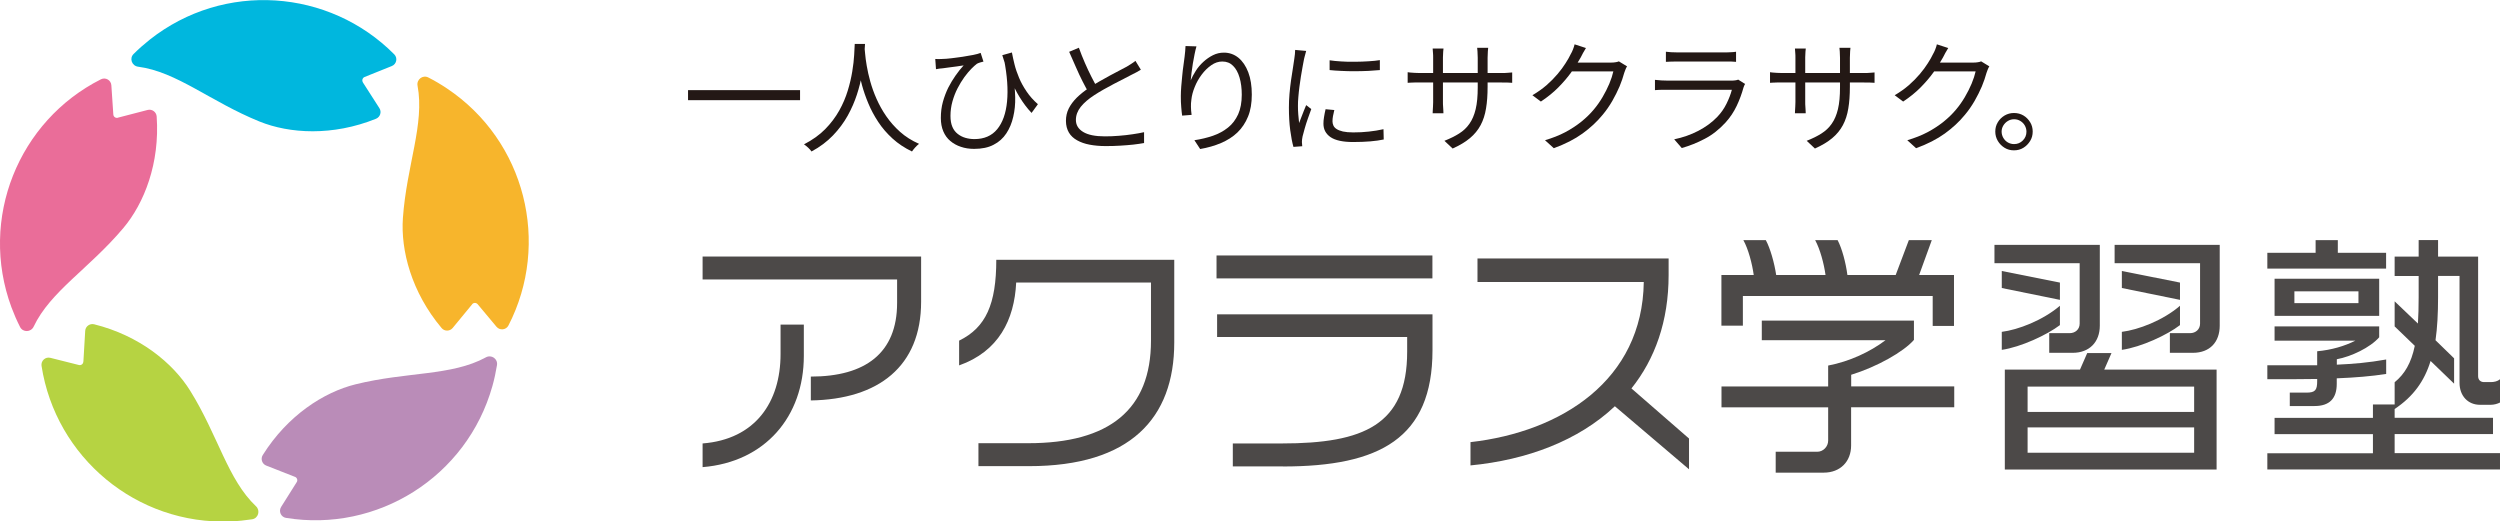 <?xml version="1.0" encoding="UTF-8"?>
<svg id="_レイヤー_1" data-name="レイヤー 1" xmlns="http://www.w3.org/2000/svg" viewBox="0 0 303.98 63.41">
  <defs>
    <style>
      .cls-1 {
        fill: #231815;
      }

      .cls-1, .cls-2, .cls-3, .cls-4, .cls-5, .cls-6, .cls-7 {
        stroke-width: 0px;
      }

      .cls-2 {
        fill: #b6d342;
      }

      .cls-3 {
        fill: #ea6d99;
      }

      .cls-4 {
        fill: #f7b52c;
      }

      .cls-5 {
        fill: #ba8cb8;
      }

      .cls-6 {
        fill: #00b7de;
      }

      .cls-7 {
        fill: #4c4948;
      }
    </style>
  </defs>
  <g>
    <path class="cls-7" d="M98.59,48.68v-2.89c6.63,0,10.49-2.86,10.49-8.95v-2.86h-23.65v-2.79h26.57v5.5c0,7.85-5.18,11.87-13.41,12ZM85.43,56.81v-2.89c6.41-.5,9.48-5.02,9.48-10.87v-3.58h2.83v3.8c0,7.38-4.71,12.91-12.31,13.53Z"/>
    <path class="cls-7" d="M125.12,56.68h-6.15v-2.79h6.06c9.86,0,14.92-4.08,14.92-12.47v-7.07h-16.39c-.22,4.55-2.14,8.38-6.94,10.08v-3.01c3.27-1.6,4.52-4.46,4.52-9.83h21.64v10.05c0,9.23-5.37,15.04-17.65,15.04Z"/>
    <path class="cls-7" d="M147.92,33.85v-2.79h26.25v2.79h-26.25ZM155.99,56.71h-6.09v-2.79h5.97c9.95,0,15.23-2.26,15.23-11.15v-1.79h-23.11v-2.76h26.19v4.37c0,10.71-6.44,14.13-18.18,14.13Z"/>
    <path class="cls-7" d="M196.35,49.4c-4.43,4.18-10.68,6.53-17.55,7.19v-2.83c11.08-1.26,20.91-7.54,21.07-19.47h-20.22v-2.86h23.24v2.01c0,5.62-1.66,10.21-4.52,13.79l7,6.09v3.74l-9.01-7.66Z"/>
    <path class="cls-7" d="M235,39.63v-3.64h-23.08v3.61h-2.61v-6.16h3.93c-.19-1.38-.66-3.17-1.26-4.24h2.73c.53.97,1.04,2.76,1.26,4.24h6c-.19-1.38-.66-3.14-1.26-4.24h2.73c.53,1,1,2.76,1.19,4.24h5.87l1.6-4.24h2.79l-1.54,4.24h4.24v6.19h-2.61ZM225.08,49.52v4.65c0,1.95-1.32,3.3-3.33,3.3h-5.84v-2.54h5.06c.72,0,1.32-.63,1.32-1.35v-4.05h-12.97v-2.54h12.97v-2.54c2.61-.5,5.09-1.66,6.97-3.08h-15.04v-2.39h18.5v2.35c-1.26,1.45-4.49,3.27-7.63,4.24v1.41h12.53v2.54h-12.53Z"/>
    <path class="cls-7" d="M252.03,42.9h-2.86v-2.39h2.48c.69,0,1.22-.47,1.22-1.16v-7.35h-10.36v-2.23h12.81v9.83c0,1.98-1.26,3.3-3.3,3.3ZM243.4,35.02v-2.07l7.07,1.41v2.1l-7.07-1.44ZM243.4,42.55v-2.2c1.98-.25,4.96-1.38,7.07-3.17v2.35c-1.57,1.19-4.74,2.67-7.07,3.01ZM243.77,57.09v-12.15h9.14l.88-2.01h2.95l-.88,2.01h13.66v12.15h-25.75ZM266.79,47.01h-20.25v3.08h20.25v-3.08ZM266.79,51.97h-20.25v3.08h20.25v-3.08ZM266.63,42.9h-2.79v-2.39h2.45c.69,0,1.22-.47,1.22-1.16v-7.35h-10.39v-2.23h12.78v9.83c0,1.98-1.19,3.3-3.27,3.3ZM258,35.02v-2.07l7.07,1.41v2.1l-7.07-1.44ZM258,42.55v-2.2c2.01-.25,4.99-1.38,7.07-3.17v2.35c-1.54,1.19-4.71,2.67-7.07,3.01Z"/>
    <path class="cls-7" d="M275.69,57.09v-1.98h12.84v-2.32h-11.96v-1.98h11.96v-1.63h2.64v-2.7c1.22-1,2.01-2.32,2.45-4.43l-2.45-2.36v-3.05l2.83,2.7c.06-.94.09-2.01.09-3.17v-2.61h-2.92v-2.36h2.92v-2.01h2.36v2.01h4.87v14.54c0,.47.31.72.72.72h.82c.41,0,.82-.09,1.13-.35v2.83c-.31.16-.72.28-1.13.28h-1.32c-1.44,0-2.48-1.07-2.48-2.67v-13h-2.61v2.61c0,1.95-.09,3.67-.31,5.21l2.26,2.2v3.08l-2.86-2.76c-.75,2.45-2.1,4.33-4.37,5.84v1.07h11.96v1.98h-11.96v2.32h12.81v1.98h-28.29ZM275.69,32.66v-1.92h5.87v-1.54h2.7v1.54h5.87v1.92h-14.45ZM284.13,46.01v.66c0,1.79-.88,2.7-2.7,2.7h-3.01v-1.63h2.01c1.1,0,1.32-.31,1.32-1.41v-.25c-1.76.03-3.77.03-6.06.03v-1.7h6.06v-1.7c1.76-.16,3.33-.63,4.65-1.29h-9.83v-1.73h12.72v1.32c-1.1,1.26-3.42,2.35-5.15,2.67v.66c2.01-.09,3.89-.25,6-.63v1.76c-1.82.28-3.74.44-6,.53ZM276.57,38.41v-4.52h12.72v4.52h-12.72ZM286.77,35.42h-7.79v1.44h7.79v-1.44Z"/>
  </g>
  <g>
    <path class="cls-1" d="M83.66,10.96h13.62v1.22h-13.62v-1.22Z"/>
    <path class="cls-1" d="M103.93,5.34h1.25c-.02.39-.05.9-.1,1.53-.05.63-.14,1.35-.27,2.15s-.34,1.63-.62,2.49c-.28.86-.65,1.71-1.12,2.56-.47.84-1.06,1.64-1.78,2.39-.72.75-1.59,1.41-2.62,1.96-.09-.14-.22-.29-.39-.45-.17-.16-.34-.3-.52-.42,1.02-.53,1.88-1.14,2.57-1.84s1.26-1.46,1.71-2.26c.45-.8.79-1.61,1.04-2.43.25-.82.43-1.6.55-2.34.12-.74.2-1.41.23-1.99s.06-1.03.07-1.36ZM105.12,5.64c0,.17.03.46.07.87.03.41.1.91.2,1.5s.24,1.22.43,1.9c.19.68.44,1.39.76,2.11s.71,1.43,1.18,2.11c.47.68,1.03,1.32,1.68,1.9s1.42,1.07,2.31,1.46c-.17.13-.33.28-.48.45-.15.17-.28.33-.38.48-.89-.43-1.68-.95-2.36-1.57-.68-.62-1.26-1.29-1.74-2.02-.48-.73-.88-1.47-1.2-2.24-.32-.76-.58-1.51-.78-2.24-.2-.73-.35-1.41-.45-2.04-.1-.63-.17-1.17-.21-1.62-.04-.45-.06-.78-.07-.97l1.06-.09Z"/>
    <path class="cls-1" d="M113.75,7.17c.23.02.49.02.79,0,.34,0,.73-.04,1.17-.09.45-.05.9-.11,1.35-.18s.88-.14,1.27-.22c.39-.08.7-.16.91-.25l.34,1.06c-.1.02-.23.05-.39.1-.16.05-.29.1-.4.16-.19.14-.42.35-.69.62-.27.28-.56.62-.85,1.02s-.56.85-.82,1.35-.46,1.03-.62,1.59c-.16.57-.24,1.16-.24,1.77,0,.53.08.97.23,1.32.15.36.37.64.65.86.28.22.59.38.94.48.35.1.71.15,1.09.15,1.19,0,2.11-.4,2.77-1.2s1.06-1.92,1.2-3.37c.14-1.45.02-3.14-.36-5.09l1.1,2.02c.15.84.23,1.69.25,2.54.02.85-.06,1.65-.24,2.4-.17.75-.45,1.42-.84,2.01-.39.59-.9,1.05-1.55,1.38-.64.34-1.43.5-2.36.5-.58,0-1.12-.08-1.61-.25-.49-.16-.92-.4-1.29-.71-.37-.31-.65-.7-.85-1.17-.2-.47-.3-1.01-.3-1.63,0-.69.08-1.35.25-1.96.17-.61.39-1.19.65-1.72.27-.53.57-1.02.89-1.48s.65-.87.98-1.23c-.26.04-.55.08-.87.13-.32.04-.63.08-.93.12-.3.04-.54.07-.73.1-.14.01-.27.03-.41.04-.13.02-.28.04-.42.07l-.09-1.25ZM123.04,6.38c.08.45.19.93.32,1.46.13.53.32,1.07.55,1.62.23.56.54,1.11.91,1.66.37.55.83,1.07,1.38,1.55l-.77,1.06c-.55-.58-1.03-1.23-1.46-1.93s-.81-1.47-1.15-2.31c-.34-.84-.65-1.77-.95-2.78l1.17-.33Z"/>
    <path class="cls-1" d="M138.7,8.49c-.17.11-.35.21-.54.31-.19.1-.39.2-.61.31-.25.14-.56.3-.92.48-.37.18-.76.38-1.17.6-.42.22-.83.45-1.25.68s-.81.48-1.17.71c-.69.45-1.24.92-1.63,1.41s-.59,1.03-.59,1.59c0,.62.29,1.1.88,1.46.59.36,1.47.54,2.64.54.55,0,1.11-.02,1.7-.07.58-.04,1.15-.11,1.69-.19.54-.08,1-.16,1.38-.25v1.32c-.37.07-.8.13-1.3.19-.5.05-1.04.1-1.61.13-.58.04-1.17.05-1.78.05-.7,0-1.35-.06-1.93-.17-.59-.11-1.09-.29-1.52-.53-.43-.24-.77-.55-1-.94s-.36-.87-.36-1.42.11-1.05.34-1.51c.23-.46.56-.9.98-1.32.43-.42.93-.82,1.52-1.21.38-.26.78-.51,1.21-.75.43-.24.85-.48,1.27-.71s.81-.44,1.17-.62c.36-.19.67-.35.91-.48.21-.13.4-.25.56-.35s.33-.22.49-.35l.65,1.06ZM131.18,5.8c.23.63.47,1.25.74,1.86.26.6.53,1.17.8,1.7.27.53.52.99.75,1.4l-1.03.61c-.25-.41-.51-.89-.79-1.44-.28-.55-.56-1.14-.83-1.77-.28-.62-.55-1.24-.82-1.86l1.17-.49Z"/>
    <path class="cls-1" d="M145.48,5.64c-.08.28-.16.6-.23.96-.07.36-.14.74-.21,1.13-.06.39-.12.77-.16,1.12-.04.36-.08.66-.1.92.16-.38.37-.76.62-1.16s.56-.76.92-1.09.75-.6,1.17-.81.86-.31,1.33-.31c.66,0,1.25.21,1.76.62.51.42.91,1.01,1.2,1.77s.43,1.67.43,2.71-.15,1.93-.46,2.68c-.31.76-.74,1.4-1.29,1.93s-1.22.95-1.99,1.28-1.61.57-2.54.73l-.7-1.07c.8-.12,1.55-.3,2.25-.54.7-.24,1.31-.58,1.84-1,.53-.42.93-.96,1.23-1.61.29-.65.44-1.45.44-2.38,0-.78-.09-1.48-.27-2.09-.18-.61-.44-1.09-.79-1.43-.35-.35-.78-.52-1.31-.52-.47,0-.91.15-1.34.45-.43.3-.82.68-1.17,1.15s-.64.98-.85,1.52c-.22.54-.35,1.05-.4,1.54-.04.29-.06.57-.05.85,0,.28.03.61.08.98l-1.15.09c-.04-.28-.08-.62-.11-1.03-.04-.41-.05-.85-.05-1.34,0-.35.02-.74.05-1.17.03-.43.07-.87.12-1.31.04-.44.09-.87.15-1.27.05-.41.1-.76.14-1.06.03-.23.05-.45.07-.66.02-.21.03-.42.04-.62l1.31.04Z"/>
    <path class="cls-1" d="M158.82,6.19c-.02.08-.05.18-.08.3-.04.12-.07.25-.1.37-.04.12-.06.23-.08.32-.05.28-.11.6-.18.96-.07.36-.14.75-.2,1.16-.06.41-.12.83-.18,1.25-.05.42-.1.83-.13,1.23-.04.4-.05.76-.05,1.1,0,.37.01.71.04,1.04s.06.67.1,1.04c.09-.23.18-.47.28-.73s.2-.51.3-.77c.1-.25.2-.48.28-.68l.62.48c-.13.36-.27.75-.42,1.17-.15.43-.28.83-.39,1.23-.11.39-.2.7-.25.93-.02.11-.04.23-.06.36-.02.13-.02.23-.02.31,0,.08.02.17.02.26,0,.09.01.18.02.26l-1.07.08c-.15-.53-.28-1.2-.39-2.03-.11-.83-.16-1.74-.16-2.74,0-.54.02-1.1.07-1.67.05-.57.11-1.12.19-1.67.08-.54.16-1.04.23-1.49.07-.45.13-.83.17-1.14.03-.18.05-.36.07-.54.02-.18.03-.35.03-.51l1.32.12ZM162.24,13.39c-.07.27-.12.51-.16.73s-.06.43-.06.64c0,.17.04.33.11.5.07.16.2.31.39.43.18.12.44.22.77.3.33.07.74.11,1.25.11.67,0,1.31-.03,1.9-.1.6-.06,1.19-.16,1.78-.29l.03,1.25c-.47.1-1.01.18-1.63.23s-1.32.08-2.09.08c-1.25,0-2.16-.2-2.74-.59-.58-.4-.87-.94-.87-1.64,0-.25.02-.51.07-.8.04-.28.11-.6.19-.96l1.07.1ZM161.66,7.33c.41.06.88.11,1.42.14.54.04,1.1.05,1.68.04s1.14-.02,1.67-.06c.53-.03.98-.08,1.35-.14v1.21c-.4.04-.86.07-1.39.1-.53.02-1.08.04-1.65.04s-1.12-.01-1.66-.04c-.54-.02-1.01-.06-1.41-.1v-1.19Z"/>
    <path class="cls-1" d="M171.16,8.78s.15.02.3.04.34.03.56.04c.22.01.43.02.62.02h9.86c.33,0,.61,0,.85-.03s.41-.04.52-.04v1.26c-.09,0-.26-.02-.51-.03s-.54-.01-.86-.01h-9.86c-.21,0-.42,0-.62,0-.21,0-.39.01-.54.02-.15.01-.26.02-.32.02v-1.29ZM175.52,5.89c-.01.07-.02.2-.04.4s-.03.43-.03.68v5.44c0,.18,0,.36.02.56,0,.19.02.36.03.51,0,.14.01.24.01.29h-1.31s0-.14.01-.28c0-.14.02-.3.03-.5s.02-.38.02-.57v-5.44c0-.17,0-.35-.02-.54s-.02-.37-.04-.54h1.32ZM180.88,10.55c0,.99-.06,1.87-.19,2.63-.12.76-.34,1.44-.66,2.04s-.75,1.12-1.3,1.58-1.25.88-2.1,1.26l-1-.94c.68-.27,1.28-.56,1.78-.88.51-.32.93-.71,1.26-1.19.34-.48.59-1.07.76-1.78s.25-1.59.25-2.63v-3.61c0-.3-.01-.56-.03-.78-.02-.22-.03-.37-.04-.44h1.34c-.01.07-.02.22-.04.44-.02.22-.03.48-.03.78v3.52Z"/>
    <path class="cls-1" d="M192.85,5.82c-.13.2-.25.41-.37.63-.12.22-.21.4-.28.54-.3.55-.67,1.13-1.12,1.76-.45.63-.98,1.25-1.59,1.87-.61.62-1.32,1.19-2.13,1.73l-1.03-.77c.64-.38,1.22-.79,1.73-1.23.51-.45.95-.9,1.33-1.35s.71-.89.97-1.31c.27-.42.48-.79.64-1.13.08-.13.17-.31.26-.54.09-.23.16-.44.2-.63l1.38.45ZM197.83,8.08c-.07.1-.13.23-.19.38-.06.15-.11.29-.15.41-.13.5-.32,1.04-.56,1.63-.25.59-.55,1.18-.89,1.78-.35.6-.74,1.17-1.19,1.7-.67.82-1.48,1.57-2.42,2.25-.94.68-2.1,1.28-3.5,1.79l-1.07-.97c.91-.27,1.73-.59,2.45-.97s1.37-.81,1.95-1.27c.58-.47,1.09-.96,1.53-1.49.39-.46.74-.96,1.06-1.5.32-.55.6-1.09.83-1.64.23-.55.39-1.05.49-1.5h-5.52l.48-1.07h4.74c.2,0,.38-.01.55-.04.17-.02.31-.06.42-.11l1,.61Z"/>
    <path class="cls-1" d="M212.18,10.22c-.03.06-.07.13-.11.22-.04.08-.07.16-.08.22-.2.73-.47,1.47-.82,2.21-.35.74-.8,1.41-1.35,2.02-.78.85-1.63,1.52-2.54,1.99-.91.48-1.84.85-2.79,1.12l-.92-1.06c1.05-.22,2.03-.56,2.93-1.03.9-.47,1.67-1.03,2.31-1.7.46-.48.83-1.01,1.12-1.6s.51-1.15.65-1.69h-7.9c-.18,0-.4,0-.65,0-.26,0-.53.02-.8.04v-1.25c.28.03.54.05.79.07.25.01.47.02.67.02h7.84c.17,0,.33,0,.48-.03.15-.02.26-.05.34-.09l.85.54ZM202.56,6.29c.2.03.41.05.64.06.23.01.46.02.7.02h5.84c.24,0,.48,0,.71-.02.24,0,.45-.03.64-.06v1.23c-.18-.02-.39-.03-.63-.04-.24,0-.49,0-.74,0h-5.83c-.23,0-.46,0-.68.01-.23,0-.45.02-.65.03v-1.23Z"/>
    <path class="cls-1" d="M215.22,8.78s.15.02.3.04.34.03.56.04c.22.01.43.02.62.02h9.86c.33,0,.61,0,.85-.03s.41-.04.52-.04v1.26c-.09,0-.26-.02-.51-.03s-.54-.01-.86-.01h-9.86c-.21,0-.42,0-.62,0-.21,0-.39.01-.54.02-.15.01-.26.02-.32.02v-1.29ZM219.57,5.89c-.01.07-.02.2-.04.4s-.03.43-.03.68v5.44c0,.18,0,.36.02.56,0,.19.02.36.03.51,0,.14.01.24.01.29h-1.31s0-.14.01-.28c0-.14.02-.3.03-.5s.02-.38.02-.57v-5.44c0-.17,0-.35-.02-.54s-.02-.37-.04-.54h1.32ZM224.93,10.55c0,.99-.06,1.87-.19,2.63-.12.76-.34,1.44-.66,2.04s-.75,1.12-1.3,1.58-1.25.88-2.1,1.26l-1-.94c.68-.27,1.28-.56,1.78-.88.51-.32.93-.71,1.26-1.19.34-.48.59-1.07.76-1.78s.25-1.59.25-2.63v-3.61c0-.3-.01-.56-.03-.78-.02-.22-.03-.37-.04-.44h1.34c-.01.07-.02.22-.04.44-.02.22-.03.48-.03.78v3.52Z"/>
    <path class="cls-1" d="M236.9,5.82c-.13.2-.25.41-.37.63-.12.22-.21.4-.28.54-.3.55-.67,1.13-1.12,1.76-.45.63-.98,1.25-1.59,1.87-.61.62-1.32,1.19-2.13,1.73l-1.03-.77c.64-.38,1.22-.79,1.73-1.23.51-.45.95-.9,1.33-1.35s.71-.89.97-1.31c.27-.42.48-.79.64-1.13.08-.13.17-.31.26-.54.09-.23.16-.44.2-.63l1.38.45ZM241.88,8.08c-.07.1-.13.23-.19.38-.06.15-.11.29-.15.41-.13.5-.32,1.04-.56,1.63-.25.59-.55,1.18-.89,1.78-.35.6-.74,1.17-1.19,1.7-.67.82-1.48,1.57-2.42,2.25-.94.68-2.1,1.28-3.5,1.79l-1.07-.97c.91-.27,1.73-.59,2.45-.97s1.37-.81,1.95-1.27c.58-.47,1.09-.96,1.53-1.49.39-.46.74-.96,1.06-1.5.32-.55.6-1.09.83-1.64.23-.55.39-1.05.49-1.5h-5.52l.48-1.07h4.74c.2,0,.38-.01.55-.04.17-.02.31-.06.42-.11l1,.61Z"/>
    <path class="cls-1" d="M244.88,13.74c.43,0,.81.1,1.15.3.34.2.61.48.82.82.21.34.31.72.31,1.14s-.1.8-.31,1.14c-.21.34-.48.62-.82.83-.34.21-.72.31-1.15.31s-.8-.1-1.14-.31c-.34-.21-.61-.48-.82-.83-.2-.34-.31-.72-.31-1.14s.1-.8.31-1.14c.2-.34.48-.61.83-.82.35-.2.72-.3,1.13-.3ZM244.9,17.52c.42,0,.77-.15,1.06-.44s.44-.65.44-1.06c0-.28-.07-.53-.2-.76-.13-.23-.31-.41-.54-.55-.23-.14-.48-.21-.76-.21s-.53.07-.76.21-.41.32-.55.55c-.14.23-.21.48-.21.74s.07.53.21.77c.14.23.32.42.55.55s.48.2.76.2Z"/>
  </g>
  <g>
    <path class="cls-3" d="M14.33,14.31l3.62-.94c.53-.14,1.06.24,1.1.79.4,5.68-1.51,10.56-4.07,13.59-4.15,4.92-8.86,7.68-10.89,11.97-.33.69-1.3.72-1.65.04-.39-.77-.74-1.57-1.05-2.4-3.98-10.78.86-22.67,10.89-27.72.56-.28,1.22.11,1.26.73l.24,3.56c.02.27.28.46.55.39Z"/>
    <path class="cls-2" d="M10.14,43.97l.22-3.74c.03-.55.56-.93,1.09-.8,5.52,1.38,9.57,4.7,11.67,8.07,3.4,5.46,4.56,10.8,8.01,14.06.55.52.28,1.46-.47,1.58-.85.13-1.73.22-2.61.26-11.48.46-21.29-7.83-23-18.92-.09-.62.48-1.13,1.08-.97l3.46.87c.27.07.53-.12.54-.4Z"/>
    <path class="cls-5" d="M35.86,57.98l-3.49-1.37c-.51-.2-.71-.82-.42-1.28,3.02-4.82,7.43-7.65,11.28-8.6,6.25-1.55,11.68-1,15.85-3.28.67-.37,1.47.18,1.35.94-.14.85-.32,1.71-.56,2.56-3.11,11.06-14.02,17.83-25.1,16.02-.61-.1-.92-.8-.59-1.33l1.9-3.02c.15-.23.04-.54-.21-.64Z"/>
    <path class="cls-4" d="M57.42,36.99l-2.38,2.89c-.35.42-1,.43-1.35,0-3.66-4.36-4.98-9.43-4.7-13.38.46-6.42,2.66-11.42,1.78-16.08-.14-.75.63-1.35,1.31-1,.77.39,1.53.84,2.26,1.33,9.56,6.38,12.62,18.85,7.48,28.83-.29.55-1.05.63-1.45.15l-2.29-2.74c-.18-.21-.5-.21-.67,0Z"/>
    <path class="cls-6" d="M44.11,10l2.02,3.15c.3.46.1,1.08-.41,1.29-5.28,2.13-10.51,1.82-14.18.33-5.96-2.42-10.04-6.05-14.75-6.66-.76-.1-1.09-1.02-.54-1.55.61-.61,1.27-1.19,1.96-1.74,9.02-7.12,21.82-6.18,29.73,1.79.44.44.28,1.19-.3,1.42l-3.31,1.33c-.25.1-.35.41-.21.64Z"/>
  </g>
</svg>